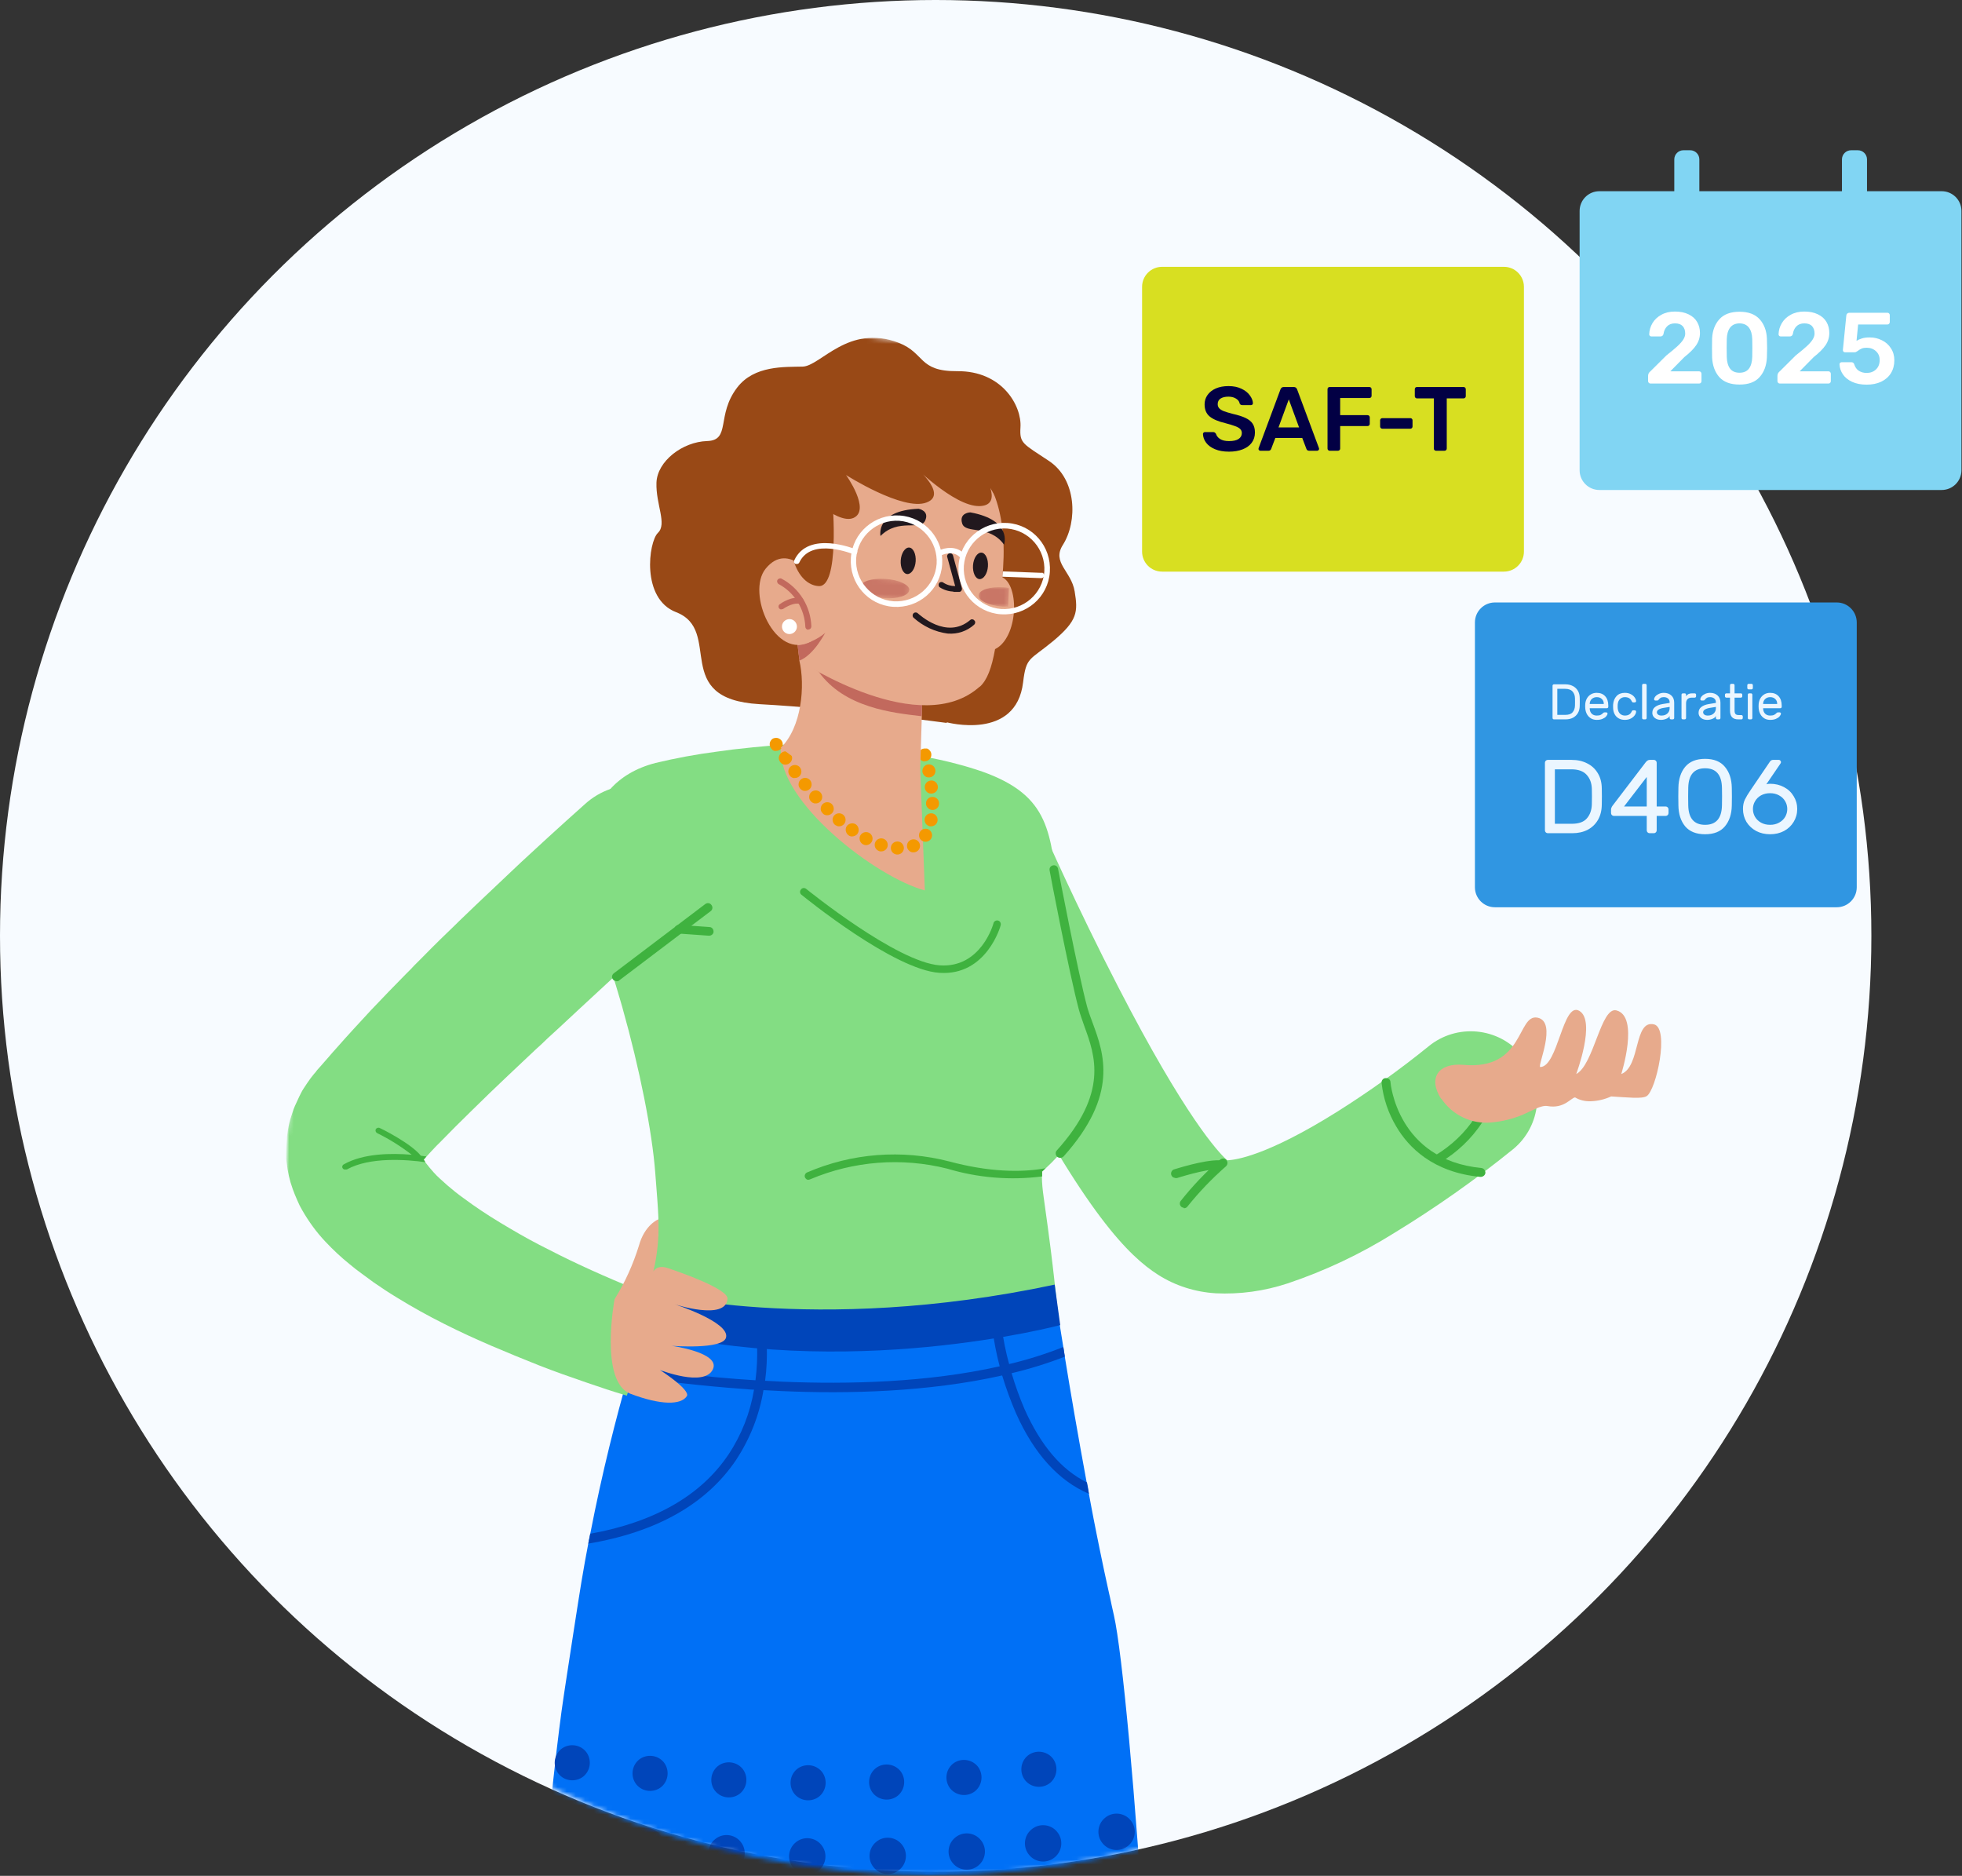 <svg width="431" height="412" viewBox="0 0 431 412" fill="none" xmlns="http://www.w3.org/2000/svg">
<rect x="0" y="0" width="431" height="412" fill="#333333" stroke="none"/>
<circle cx="205.546" cy="205.546" r="205.546" fill="#F7FBFF"/>
<mask id="mask0_0_2548" style="mask-type:luminance" maskUnits="userSpaceOnUse" x="15" y="33" width="379" height="379">
<path d="M204.22 411.8C308.707 411.8 393.41 327.096 393.41 222.609C393.41 118.122 308.707 33.419 204.22 33.419C99.733 33.419 15.029 118.122 15.029 222.609C15.029 327.096 99.733 411.8 204.22 411.8Z" fill="white"/>
</mask>
<g mask="url(#mask0_0_2548)">
<mask id="mask1_0_2548" style="mask-type:luminance" maskUnits="userSpaceOnUse" x="31" y="65" width="377" height="655">
<path d="M75.823 65.963L31.761 696.082L363.291 719.265L407.354 89.146L75.823 65.963Z" fill="white"/>
</mask>
<g mask="url(#mask1_0_2548)">
<mask id="mask2_0_2548" style="mask-type:luminance" maskUnits="userSpaceOnUse" x="31" y="65" width="377" height="655">
<path d="M75.823 65.963L31.76 696.083L363.291 719.266L407.353 89.146L75.823 65.963Z" fill="white"/>
</mask>
<g mask="url(#mask2_0_2548)">
<path d="M266.982 284.051C272.38 284.315 277.725 283.575 282.859 281.881C291.061 279.129 298.893 275.425 306.249 270.821C315.352 265.264 324.084 259.125 332.392 252.404C338.637 247.271 339.483 238.01 334.35 231.818C329.217 225.574 319.956 224.727 313.764 229.86C307.414 234.994 300.746 239.756 293.866 244.096C278.36 253.833 271.428 254.786 269.576 254.839C267.565 253.039 260.314 245.207 245.708 216.895C236.447 199.008 229.038 182.126 228.986 181.967C225.652 174.611 217.026 171.277 209.617 174.611C202.314 177.892 198.98 186.413 202.155 193.769C202.472 194.509 210.093 211.762 219.83 230.601C238.511 266.746 248.09 275.954 254.387 279.976C258.198 282.41 262.59 283.786 267.088 284.051" fill="#83DD83"/>
<path d="M325.248 258.49C325.778 258.49 326.254 258.12 326.307 257.591C326.307 257.062 325.936 256.585 325.407 256.532C306.938 254.733 305.456 237.851 305.456 237.693C305.456 237.163 304.98 236.74 304.398 236.793C303.869 236.793 303.445 237.269 303.498 237.851C303.869 241.238 304.98 244.519 306.726 247.43C309.372 251.928 314.717 257.485 325.195 258.49" fill="#3FB23F"/>
<path d="M315.776 255.474C315.934 255.474 316.146 255.474 316.305 255.368C320.062 253.145 323.29 250.076 325.672 246.424C325.936 245.948 325.831 245.366 325.354 245.101C324.878 244.837 324.296 244.942 324.031 245.419C321.809 248.806 318.845 251.61 315.352 253.727C314.876 253.992 314.717 254.574 314.982 255.05C315.141 255.315 315.458 255.527 315.776 255.527" fill="#3FB23F"/>
<path d="M316.621 241.291C319.056 244.942 323.289 246.953 327.629 246.53C330.01 246.318 332.392 245.736 334.614 244.784C336.361 244.043 338.531 242.667 339.959 242.931C343.558 243.567 345.04 241.185 345.992 241.026C347.051 241.661 348.268 241.926 349.485 241.873C351.02 241.82 352.554 241.45 353.93 240.815C357.529 241.026 360.651 241.397 361.71 240.762C363.826 239.492 366.79 225.838 363.35 224.991C358.852 223.933 360.44 234.253 356.153 235.893C356.153 235.893 360.175 223.245 355.095 221.922C351.655 221.022 350.173 233.829 346.257 235.893C346.257 235.893 350.649 224.198 346.945 222.028C343.293 219.858 342.288 234.253 338.372 234.358C337.578 234.358 342.235 224.409 337.737 223.51C333.238 222.663 334.932 235.099 321.49 233.882C316.039 233.406 313.605 236.687 316.569 241.344" fill="#E7AA8C"/>
<path d="M260.05 265.37C260.367 265.37 260.685 265.264 260.896 264.947C263.436 261.771 266.241 258.861 269.311 256.162C269.734 255.791 269.734 255.209 269.417 254.786C269.046 254.362 268.464 254.362 268.041 254.68C264.865 257.432 261.955 260.501 259.362 263.782C259.044 264.206 259.15 264.788 259.573 265.105C259.732 265.211 259.891 265.264 260.05 265.264" fill="#3FB23F"/>
<path d="M258.145 258.755C258.25 258.755 258.409 258.755 258.515 258.755C258.568 258.755 264.654 256.744 267.829 256.796C268.358 256.796 268.782 256.373 268.835 255.844C268.835 255.315 268.411 254.891 267.882 254.838C264.336 254.733 258.145 256.796 257.88 256.849C257.404 257.008 257.139 257.59 257.298 258.067C257.404 258.437 257.774 258.702 258.145 258.702" fill="#3FB23F"/>
<path d="M119.599 529.125C117.27 562.571 250.524 584.109 253.752 529.443C256.557 482.344 248.354 370.946 244.702 354.805C244.385 353.376 244.067 352.001 243.803 350.678C243.697 350.307 243.644 349.937 243.538 349.513C242.903 346.603 242.215 343.48 241.58 340.305C241.104 338.082 240.681 335.754 240.204 333.425C239.887 331.679 239.516 329.88 239.199 328.081C239.04 327.287 238.881 326.44 238.723 325.646C236.87 315.644 235.177 305.801 233.907 297.969C233.801 297.281 233.695 296.54 233.589 295.905C232.213 287.543 231.367 281.987 231.367 281.987C188.977 289.449 143.519 284.686 143.519 284.686C143.519 284.686 141.402 290.507 138.544 300.244C138.332 300.879 138.174 301.567 137.962 302.255C135.369 311.305 132.3 323.265 129.654 336.918C129.548 337.342 129.495 337.765 129.389 338.188C129.336 338.506 129.283 338.77 129.23 339.035C128.966 340.358 128.754 341.628 128.489 343.004C127.96 345.915 127.484 348.878 127.008 351.895C126.69 353.853 126.372 356.075 126.002 358.351C125.526 361.473 124.997 364.86 124.467 368.353C124.203 369.941 123.991 371.581 123.726 373.275C122.139 383.7 113.936 450.168 117.217 508.804" fill="#0070F6"/>
<path d="M165.693 308.447C166.751 310.034 166.328 312.151 164.74 313.263C164.476 313.474 164.158 313.58 163.841 313.686C164.687 312.045 165.27 310.299 165.64 308.447" fill="#0045BA"/>
<path d="M225.228 391.056C226.604 392.697 229.038 392.908 230.679 391.585C232.32 390.209 232.531 387.775 231.208 386.134C229.832 384.494 227.398 384.282 225.757 385.605C224.117 386.981 223.905 389.416 225.228 391.056Z" fill="#0045BA"/>
<path d="M208.77 392.855C210.146 394.496 212.58 394.708 214.221 393.385C215.861 392.009 216.073 389.574 214.75 387.934C213.374 386.293 210.94 386.082 209.299 387.405C207.659 388.781 207.447 391.215 208.77 392.855Z" fill="#0045BA"/>
<path d="M191.782 393.861C193.158 395.501 195.592 395.713 197.233 394.39C198.873 393.014 199.085 390.58 197.762 388.939C196.386 387.299 193.952 387.087 192.311 388.41C190.671 389.786 190.459 392.22 191.782 393.861Z" fill="#0045BA"/>
<path d="M174.531 394.019C175.906 395.659 178.341 395.871 179.981 394.548C181.622 393.172 181.834 390.738 180.511 389.097C179.135 387.457 176.7 387.245 175.06 388.568C173.419 389.944 173.208 392.378 174.531 394.019Z" fill="#0045BA"/>
<path d="M157.119 393.384C158.495 395.025 160.93 395.236 162.57 393.913C164.211 392.537 164.422 390.103 163.099 388.463C161.723 386.822 159.289 386.61 157.649 387.933C156.008 389.309 155.796 391.744 157.119 393.384Z" fill="#0045BA"/>
<path d="M139.815 391.956C141.191 393.596 143.626 393.808 145.266 392.485C146.907 391.109 147.118 388.674 145.795 387.034C144.419 385.393 141.985 385.182 140.344 386.505C138.704 387.881 138.492 390.315 139.815 391.956Z" fill="#0045BA"/>
<path d="M122.721 389.627C124.097 391.267 126.531 391.479 128.172 390.156C129.812 388.78 130.024 386.346 128.701 384.705C127.325 383.065 124.891 382.853 123.25 384.176C121.61 385.552 121.398 387.986 122.721 389.627Z" fill="#0045BA"/>
<path d="M242.216 404.868C243.592 406.562 246.132 406.826 247.826 405.397C249.519 404.021 249.784 401.481 248.355 399.788C246.979 398.094 244.439 397.83 242.745 399.259C241.052 400.635 240.787 403.175 242.216 404.868Z" fill="#0045BA"/>
<path d="M226.075 407.408C227.451 409.102 229.991 409.366 231.684 407.937C233.378 406.561 233.643 404.021 232.214 402.328C230.838 400.634 228.298 400.37 226.604 401.799C224.911 403.175 224.646 405.715 226.075 407.408Z" fill="#0045BA"/>
<path d="M209.3 409.208C210.676 410.901 213.216 411.166 214.91 409.737C216.603 408.361 216.868 405.821 215.439 404.127C214.063 402.434 211.523 402.169 209.829 403.598C208.136 404.974 207.871 407.514 209.3 409.208Z" fill="#0045BA"/>
<path d="M191.941 410.16C193.317 411.853 195.858 412.118 197.551 410.689C199.244 409.313 199.509 406.773 198.08 405.079C196.704 403.386 194.164 403.121 192.471 404.55C190.777 405.926 190.513 408.466 191.941 410.16Z" fill="#0045BA"/>
<path d="M174.266 410.266C175.642 411.96 178.182 412.224 179.876 410.795C181.569 409.419 181.834 406.879 180.405 405.186C179.029 403.492 176.489 403.228 174.795 404.657C173.102 406.032 172.837 408.573 174.266 410.266Z" fill="#0045BA"/>
<path d="M156.537 409.578C157.913 411.271 160.453 411.536 162.147 410.107C163.84 408.731 164.105 406.191 162.676 404.497C161.3 402.804 158.76 402.539 157.066 403.968C155.373 405.344 155.108 407.884 156.537 409.578Z" fill="#0045BA"/>
<path d="M138.809 407.99C140.185 409.684 142.725 409.948 144.419 408.519C146.112 407.144 146.377 404.603 144.948 402.91C143.572 401.216 141.032 400.952 139.338 402.381C137.645 403.757 137.38 406.297 138.809 407.99Z" fill="#0045BA"/>
<path d="M121.345 405.556C122.721 407.25 125.261 407.514 126.955 406.085C128.648 404.709 128.913 402.169 127.484 400.476C126.108 398.782 123.568 398.518 121.875 399.947C120.181 401.323 119.916 403.863 121.345 405.556Z" fill="#0045BA"/>
<path d="M168.022 303.314C167.916 304.002 167.863 304.637 167.705 305.378C166.805 310.828 164.741 316.015 161.725 320.619C155.215 330.303 144.314 336.495 129.232 339.035C129.39 338.294 129.496 337.606 129.655 336.865C143.785 334.325 153.998 328.451 160.031 319.455C162.889 315.168 164.794 310.299 165.641 305.219C165.747 304.531 165.852 303.843 165.958 303.155C166.593 298.181 166.435 293.1 165.482 288.126C165.376 287.544 165.694 287.014 166.276 286.908C166.805 286.803 167.334 287.12 167.493 287.649C168.551 292.783 168.763 298.075 168.075 303.261" fill="#0045BA"/>
<path d="M233.908 297.969C230.097 299.451 226.181 300.668 222.159 301.62C221.471 301.779 220.836 301.938 220.148 302.097C203.955 305.748 186.173 306.172 171.885 305.536C170.456 305.484 169.08 305.378 167.704 305.325C167.016 305.325 166.275 305.219 165.587 305.219C165.058 305.219 164.529 305.166 164 305.113C153.521 304.372 144.366 303.208 137.91 302.203C138.122 301.515 138.28 300.879 138.492 300.192C145.213 301.197 154.897 302.467 165.905 303.155C166.593 303.155 167.281 303.261 168.022 303.261C169.345 303.314 170.668 303.42 172.044 303.473C186.12 304.055 203.69 303.684 219.619 300.086C220.307 299.927 220.942 299.768 221.63 299.609C225.705 298.657 229.674 297.387 233.59 295.852C233.696 296.54 233.802 297.228 233.908 297.916" fill="#0045BA"/>
<path d="M239.2 328.081C232.585 325.276 227.134 319.296 223.165 310.352C222.001 307.653 220.995 304.901 220.148 302.097C219.937 301.409 219.778 300.774 219.619 300.139C218.878 297.387 218.349 294.582 217.979 291.777C217.926 291.195 218.296 290.719 218.878 290.613C219.46 290.56 219.937 290.93 220.043 291.513C220.413 294.264 220.942 296.963 221.683 299.609C221.842 300.244 222.054 300.932 222.212 301.567C223.006 304.266 223.959 306.912 225.07 309.506C228.616 317.444 233.167 322.841 238.776 325.593C238.935 326.387 239.094 327.234 239.2 328.028" fill="#0045BA"/>
<path d="M240.311 241.661C240.311 241.767 240.258 241.82 240.205 241.926C239.835 242.931 239.411 243.884 238.935 244.784C236.501 249.229 233.378 253.198 229.674 256.638C229.198 257.114 228.88 257.379 228.88 257.379C228.88 257.379 228.88 257.432 228.88 257.485C228.88 257.802 228.88 258.067 228.88 258.384C228.88 259.866 229.039 261.348 229.251 262.829C231.95 281.987 231.632 282.728 232.743 290.877C185.221 302.149 141.456 291.512 141.456 291.512C144.578 266.058 145.425 276.324 143.943 257.59C143.255 248.541 140.556 234.888 136.693 221.181C136.534 220.652 136.375 220.123 136.217 219.541C135.052 215.519 133.782 211.497 132.406 207.633C126.479 190.699 126.638 172.071 143.996 167.573C148.441 166.514 152.939 165.668 157.491 165.085C158.708 164.927 159.925 164.768 161.036 164.609C167.387 163.868 172.308 163.551 172.308 163.551L202.261 166.038C205.172 166.567 207.818 167.149 210.199 167.784C212.263 168.314 214.115 168.896 215.809 169.478C230.785 174.823 230.785 182.867 232.532 197.579C233.061 201.706 233.802 205.834 234.807 209.909C235.125 211.179 235.442 212.396 235.76 213.666C238.829 225.468 242.428 235.681 240.311 241.661Z" fill="#83DD83"/>
<path d="M231.685 282.146L232.902 291.036C232.902 291.036 185.75 303.631 140.186 291.724L142.25 283.68C142.25 283.68 178.5 293.47 231.685 282.146Z" fill="#0045BA"/>
<path d="M202.155 168.843L203.16 195.568C192.364 192.657 170.826 176.093 171.514 164.239L202.155 168.843Z" fill="#E7AA8C"/>
<path d="M170.403 164.927C170.298 164.927 170.192 164.927 170.139 164.927C170.033 164.927 169.98 164.874 169.874 164.821C169.768 164.821 169.715 164.715 169.663 164.662C169.61 164.609 169.504 164.556 169.451 164.451C169.186 164.186 169.08 163.763 169.08 163.392C169.08 163.022 169.292 162.651 169.557 162.387C169.61 162.334 169.715 162.281 169.768 162.228C169.874 162.228 169.927 162.122 170.033 162.122C170.139 162.122 170.192 162.122 170.298 162.069C171.091 161.963 171.832 162.545 171.938 163.286C171.991 163.763 171.832 164.239 171.462 164.556C171.197 164.821 170.774 164.927 170.403 164.927Z" fill="#F49900"/>
<path d="M197.022 187.683C196.228 187.63 195.646 186.942 195.699 186.148C195.752 185.354 196.44 184.772 197.233 184.825C198.027 184.878 198.609 185.566 198.556 186.36C198.504 187.153 197.816 187.735 197.022 187.683ZM193.476 186.995C193.37 186.995 193.264 186.995 193.159 186.942C192.524 186.73 192.1 186.148 192.153 185.46C192.206 184.666 192.894 184.084 193.688 184.137C194.482 184.19 195.064 184.878 195.011 185.672C194.958 186.465 194.27 187.048 193.476 186.995ZM200.567 187.206C200.038 187.206 199.562 186.836 199.35 186.36C199.244 186.148 199.244 185.936 199.244 185.672C199.297 184.878 199.985 184.296 200.779 184.349C201.573 184.401 202.155 185.089 202.102 185.883C202.049 186.677 201.361 187.259 200.567 187.206ZM190.195 185.619C189.983 185.619 189.825 185.566 189.613 185.46C189.084 185.195 188.819 184.666 188.819 184.084C188.872 183.29 189.56 182.708 190.354 182.761C191.148 182.814 191.73 183.502 191.677 184.296C191.624 185.089 190.936 185.672 190.142 185.619M203.213 184.878C203.002 184.878 202.737 184.772 202.578 184.666C202.102 184.401 201.838 183.872 201.89 183.343C201.943 182.549 202.631 181.967 203.425 182.02C204.219 182.073 204.801 182.761 204.748 183.555C204.695 184.349 204.007 184.931 203.213 184.878ZM187.126 183.714C186.861 183.714 186.596 183.608 186.385 183.449C185.75 182.973 185.591 182.073 186.014 181.438C186.491 180.803 187.39 180.644 188.025 181.067C188.66 181.544 188.819 182.443 188.396 183.078C188.131 183.502 187.602 183.714 187.126 183.714ZM184.268 181.491C183.95 181.491 183.686 181.332 183.421 181.173C183.051 180.856 182.892 180.432 182.892 179.956C182.945 179.162 183.633 178.58 184.427 178.633C185.221 178.686 185.803 179.374 185.75 180.168C185.697 180.962 185.009 181.544 184.215 181.491M204.431 181.491C204.378 181.491 204.325 181.491 204.272 181.491C203.531 181.332 203.055 180.697 203.108 179.956C203.161 179.162 203.849 178.58 204.642 178.633C205.436 178.686 206.018 179.374 205.965 180.168C205.912 180.962 205.224 181.544 204.431 181.491ZM181.622 179.057C181.304 179.057 180.934 178.898 180.722 178.633C180.405 178.316 180.246 177.945 180.299 177.522C180.352 176.728 181.04 176.146 181.834 176.199C182.627 176.252 183.21 176.94 183.157 177.734C183.104 178.527 182.416 179.109 181.622 179.057ZM179.082 176.463C178.711 176.463 178.341 176.252 178.129 175.987C177.865 175.723 177.706 175.299 177.759 174.929C177.812 174.135 178.5 173.553 179.293 173.606C180.087 173.659 180.669 174.347 180.616 175.14C180.564 175.934 179.876 176.516 179.082 176.463ZM204.695 177.892C203.954 177.786 203.372 177.151 203.425 176.41C203.425 175.617 204.113 174.982 204.907 175.035C205.701 175.035 206.336 175.723 206.283 176.516C206.283 177.31 205.595 177.945 204.801 177.892H204.695ZM176.753 173.712C176.383 173.712 176.012 173.5 175.748 173.182C175.536 172.918 175.377 172.547 175.43 172.177C175.483 171.383 176.171 170.801 176.965 170.854C177.759 170.907 178.341 171.595 178.288 172.389C178.235 173.182 177.547 173.764 176.753 173.712ZM204.484 174.294C203.796 174.294 203.213 173.712 203.161 173.024C203.055 172.23 203.637 171.542 204.431 171.436C205.224 171.33 205.912 171.912 206.018 172.706C206.124 173.5 205.542 174.188 204.748 174.294C204.642 174.294 204.589 174.294 204.484 174.294ZM174.531 170.907C174.107 170.907 173.737 170.695 173.472 170.325C172.996 169.69 173.102 168.79 173.737 168.314C174.372 167.837 175.271 167.943 175.748 168.578C176.224 169.213 176.118 170.113 175.483 170.589C175.219 170.801 174.848 170.907 174.531 170.854M203.954 170.748C203.319 170.748 202.79 170.219 202.631 169.584C202.631 169.478 202.631 169.319 202.631 169.213C202.684 168.42 203.372 167.837 204.166 167.89C204.96 167.943 205.542 168.631 205.489 169.425C205.436 170.219 204.748 170.801 203.954 170.748ZM172.414 167.943C171.99 167.943 171.567 167.679 171.355 167.308C170.879 166.673 171.038 165.773 171.726 165.297C172.361 164.821 173.261 164.98 173.737 165.668C174.213 166.303 174.054 167.202 173.366 167.679C173.102 167.89 172.784 167.943 172.467 167.943" fill="#F49900"/>
<path d="M203.107 167.255C202.313 167.202 201.731 166.514 201.784 165.72C201.784 165.35 201.996 164.98 202.26 164.715C202.313 164.662 202.419 164.609 202.472 164.556C202.578 164.556 202.631 164.45 202.737 164.45C202.842 164.45 202.895 164.45 203.001 164.397C203.213 164.397 203.372 164.397 203.583 164.397C203.689 164.397 203.742 164.45 203.848 164.503C203.954 164.503 204.007 164.609 204.06 164.662C204.112 164.715 204.218 164.768 204.271 164.874C204.324 164.927 204.377 165.033 204.43 165.085C204.43 165.191 204.536 165.244 204.536 165.35C204.536 165.456 204.589 165.509 204.589 165.615C204.589 165.72 204.589 165.826 204.589 165.879C204.536 166.673 203.848 167.255 203.054 167.202" fill="#F49900"/>
<path d="M228.933 257.379C228.933 257.379 228.933 257.432 228.933 257.485C228.933 257.802 228.933 258.067 228.933 258.384C221.948 259.284 214.856 258.702 208.135 256.691C198.081 254.151 187.496 254.998 177.971 259.019C177.812 259.072 177.706 259.125 177.547 259.125C177.23 259.125 177.018 258.914 176.859 258.649C176.648 258.226 176.859 257.749 177.23 257.538C187.126 253.251 198.133 252.404 208.559 255.103C217.026 257.379 224.223 257.591 229.674 256.585C229.198 257.061 228.88 257.326 228.88 257.326" fill="#3FB23F"/>
<path d="M206.335 213.667C196.333 212.979 176.912 197.209 176.065 196.521C175.694 196.256 175.642 195.727 175.959 195.356C176.224 194.986 176.753 194.933 177.123 195.25C177.335 195.409 196.969 211.338 206.441 212.026C215.544 212.661 218.243 202.871 218.243 202.765C218.348 202.342 218.825 202.077 219.248 202.183C219.671 202.289 219.936 202.765 219.83 203.189C219.83 203.294 216.761 214.408 206.335 213.667Z" fill="#3FB23F"/>
<path d="M207.923 158.629C207.923 158.629 223.217 162.81 224.752 149.844C225.44 144.182 226.128 145.135 231.42 140.742C236.712 136.297 236.818 134.392 236.077 129.894C235.336 125.395 230.997 123.596 233.484 119.68C236.765 114.494 236.5 105.286 230.467 101.264C224.646 97.4 223.958 97.4 224.17 93.855C224.487 89.198 220.201 81.418 210.252 81.524C201.679 81.577 203.266 77.555 197.392 75.28C186.385 71.046 180.246 80.413 176.33 80.519C172.414 80.625 165.693 80.201 161.936 85.123C157.279 91.209 160.613 96.712 155.321 96.871C149.976 97.03 144.366 101.264 144.207 106.026C144.048 110.789 146.589 115.076 144.525 117.034C142.461 119.045 140.82 131.481 148.494 134.445C158.972 138.467 147.171 153.549 166.857 154.66C184.585 155.613 208.029 158.788 208.029 158.788" fill="#994916"/>
<path d="M215.12 128.624C215.12 128.624 219.883 123.702 222.053 129.1C224.17 134.498 221.524 144.923 214.909 142.7L215.12 128.624Z" fill="#E7AA8C"/>
<path d="M202.578 154.607L202.155 168.843C202.155 168.843 193.106 180.856 171.514 164.239C176.118 159.741 176.912 150.638 175.589 145.029C177.071 145.717 178.5 146.563 179.823 147.516C180.405 147.834 180.987 148.151 181.569 148.416C187.073 151.168 195.381 154.607 202.578 154.554" fill="#E7AA8C"/>
<path d="M202.578 154.607L202.472 157.306C196.069 156.566 185.485 155.454 179.822 147.516C180.351 147.834 180.933 148.098 181.569 148.416C187.072 151.168 195.381 154.607 202.578 154.555" fill="#C2695D"/>
<path d="M215.226 150.797C202.26 162.44 176.488 145.664 175.641 145.135C175.482 143.97 175.324 142.859 175.218 141.748C174.212 133.016 174.53 124.178 176.17 115.552C176.276 106.873 182.045 99.253 190.406 96.765C199.032 94.278 206.335 98.512 210.78 100.258C217.501 102.851 221.206 112.006 220.359 124.654C219.3 140.16 218.454 147.939 215.226 150.85" fill="#E7AA8C"/>
<path d="M213.162 112.536C213.162 112.536 210.622 112.589 211.363 114.97C212.104 117.351 217.29 115.129 220.571 119.627C220.571 119.627 222.476 114.229 213.162 112.536Z" fill="#21181E"/>
<path d="M201.784 111.742C201.784 111.742 204.271 112.165 203.213 114.388C202.154 116.61 197.339 113.753 193.423 117.722C193.423 117.722 192.258 112.112 201.784 111.742Z" fill="#21181E"/>
<g opacity="0.8">
<mask id="mask3_0_2548" style="mask-type:luminance" maskUnits="userSpaceOnUse" x="188" y="126" width="12" height="6">
<path d="M189.126 126.78L188.83 131.003L199.6 131.756L199.895 127.533L189.126 126.78Z" fill="white"/>
</mask>
<g mask="url(#mask3_0_2548)">
<path d="M199.724 129.629C199.618 130.794 197.183 131.587 194.22 131.376C191.256 131.164 188.928 130.053 188.981 128.888C189.087 127.724 191.521 126.93 194.537 127.142C197.501 127.354 199.829 128.465 199.776 129.629" fill="#C2695D"/>
</g>
</g>
<g opacity="0.8">
<mask id="mask4_0_2548" style="mask-type:luminance" maskUnits="userSpaceOnUse" x="214" y="128" width="8" height="6">
<path d="M215.132 128.632L214.836 132.855L221.488 133.32L221.783 129.097L215.132 128.632Z" fill="white"/>
</mask>
<g mask="url(#mask4_0_2548)">
<path d="M221.524 133.228C221.101 133.228 220.678 133.228 220.201 133.228C217.238 133.016 214.909 131.905 214.962 130.741C215.068 129.576 217.502 128.782 220.466 128.994C220.889 128.994 221.26 129.047 221.63 129.153L221.471 133.281L221.524 133.228Z" fill="#C2695D"/>
</g>
</g>
<path d="M201.149 123.278C201.043 124.866 200.197 126.136 199.297 126.083C198.397 126.03 197.762 124.654 197.868 123.067C197.974 121.479 198.821 120.209 199.72 120.262C200.62 120.315 201.255 121.691 201.149 123.278Z" fill="#21181E"/>
<path d="M217.025 124.39C216.92 125.978 216.073 127.248 215.173 127.195C214.274 127.142 213.639 125.766 213.744 124.178C213.85 122.591 214.697 121.321 215.597 121.374C216.496 121.427 217.131 122.803 217.025 124.39Z" fill="#21181E"/>
<path d="M208.241 139.155C210.358 139.313 212.422 138.625 214.01 137.196C214.274 136.932 214.327 136.508 214.01 136.244C213.798 135.979 213.375 135.926 213.11 136.191C207.924 140.583 201.891 134.921 201.626 134.709C201.362 134.445 200.938 134.445 200.674 134.709C200.409 134.974 200.409 135.397 200.674 135.662C202.79 137.567 205.384 138.784 208.188 139.155" fill="#21181E"/>
<path d="M209.458 129.999C209.881 129.999 210.357 129.999 210.781 129.999C211.151 129.946 211.363 129.576 211.31 129.259C211.31 129.259 211.31 129.259 211.31 129.206L209.352 122.008C209.246 121.638 208.876 121.426 208.558 121.532C208.188 121.638 207.976 122.008 208.082 122.326L209.828 128.729C208.876 128.729 207.976 128.465 207.182 127.936C206.865 127.724 206.441 127.83 206.283 128.094C206.124 128.359 206.177 128.835 206.441 128.994C207.341 129.576 208.399 129.894 209.458 129.946" fill="#21181E"/>
<path d="M181.304 138.943C181.198 139.102 178.764 143.864 175.641 145.082C175.482 143.917 175.324 142.806 175.218 141.695C177.493 141.377 179.61 140.425 181.357 138.943" fill="#C2695D"/>
<path d="M179.187 127.565C179.187 127.565 173.366 118.516 168.18 124.919C163.893 130.211 170.244 145.293 178.235 140.848L179.187 127.512V127.565Z" fill="#E7AA8C"/>
<path d="M171.779 137.514C171.726 138.414 172.414 139.208 173.313 139.26C174.213 139.313 175.007 138.625 175.06 137.726C175.113 136.826 174.425 136.032 173.525 135.979C172.625 135.927 171.832 136.614 171.779 137.514Z" fill="white"/>
<path d="M177.546 138.255H177.599C177.97 138.255 178.234 137.938 178.234 137.567C178.076 133.175 175.588 129.153 171.672 127.089C171.355 126.93 170.931 127.089 170.773 127.407C170.614 127.724 170.773 128.148 171.09 128.306C174.53 130.159 176.753 133.757 176.911 137.673C176.911 137.991 177.176 138.308 177.546 138.308" fill="#C2695D"/>
<path d="M171.673 133.81C171.832 133.81 171.991 133.81 172.096 133.704C172.679 133.28 174.531 132.275 175.642 132.645C175.96 132.804 176.383 132.645 176.489 132.275C176.648 131.957 176.489 131.534 176.118 131.428C176.118 131.428 176.065 131.428 176.013 131.428C174.054 130.793 171.567 132.487 171.303 132.698C170.985 132.91 170.932 133.333 171.144 133.598C171.25 133.757 171.461 133.863 171.62 133.863" fill="#C2695D"/>
<path d="M175.43 106.82C175.43 106.82 183.686 115.446 187.496 113.753C191.359 112.006 185.855 104.333 185.855 104.333C185.855 104.333 198.398 112.324 203.531 110.366C208.664 108.461 200.144 101.74 200.144 101.74C200.144 101.74 209.458 111.265 215.173 111.159C220.889 111.001 215.702 103.486 215.702 103.486C215.702 103.486 220.201 113.858 223.641 113.223C227.133 112.588 223.535 97.929 212.527 92.214C201.52 86.552 172.678 85.387 175.377 106.82" fill="#994916"/>
<path d="M182.893 110.419C182.893 110.419 184.48 128.941 179.876 128.729C175.272 128.518 171.091 121.003 175.431 106.82L182.893 110.419Z" fill="#994916"/>
<path d="M228.879 125.819L220.306 125.501L220.2 126.665L228.773 126.983C229.091 126.983 229.355 126.718 229.408 126.401C229.408 126.083 229.197 125.818 228.879 125.766" fill="white"/>
<path d="M206.97 123.967C206.6 129.523 201.784 133.651 196.228 133.281C190.671 132.91 186.543 128.094 186.914 122.538C187.284 116.981 192.1 112.853 197.656 113.224C203.213 113.594 207.341 118.41 206.97 123.967ZM205.753 123.861C206.071 118.992 202.419 114.758 197.551 114.388C192.682 114.071 188.448 117.722 188.078 122.591C187.76 127.459 191.412 131.693 196.28 132.063C201.149 132.381 205.383 128.729 205.753 123.861Z" fill="white"/>
<path d="M230.626 125.607C230.256 131.164 225.44 135.292 219.883 134.921C214.327 134.551 210.199 129.735 210.569 124.178C210.94 118.622 215.755 114.494 221.312 114.864C226.869 115.235 230.997 120.051 230.626 125.607ZM229.409 125.554C229.726 120.686 226.075 116.452 221.206 116.082C216.338 115.764 212.104 119.416 211.734 124.284C211.416 129.153 215.068 133.387 219.936 133.757C224.805 134.075 229.039 130.423 229.409 125.554Z" fill="white"/>
<path d="M174.954 123.861C174.901 123.861 174.795 123.861 174.742 123.861C174.425 123.702 174.319 123.384 174.478 123.067C177.6 116.346 187.866 120.633 187.972 120.633C188.29 120.791 188.396 121.109 188.29 121.426C188.184 121.744 187.814 121.85 187.549 121.744C187.443 121.744 178.235 117.881 175.589 123.543C175.483 123.755 175.271 123.914 175.007 123.861" fill="white"/>
<path d="M211.363 122.696C211.204 122.696 211.046 122.591 210.94 122.485C209.405 120.686 206.812 121.956 206.812 121.956C206.495 122.114 206.177 121.956 206.018 121.691C205.859 121.373 206.018 121.056 206.283 120.897C207.447 120.315 210.146 119.733 211.839 121.691C212.051 121.956 211.998 122.326 211.787 122.538C211.681 122.644 211.522 122.696 211.363 122.696Z" fill="white"/>
<path d="M141.244 298.128C142.514 293.841 143.837 289.502 145.213 285.268C142.461 284.263 139.709 283.204 136.957 282.04C133.782 280.717 130.66 279.341 127.59 277.912C124.521 276.483 121.451 274.949 118.488 273.414C115.524 271.879 112.614 270.186 109.809 268.492C107.004 266.799 104.305 265 101.818 263.147C100.548 262.248 99.384 261.295 98.272 260.343C97.743 259.866 97.214 259.39 96.685 258.914C96.155 258.437 95.679 257.961 95.256 257.485C94.621 256.797 94.039 256.056 93.457 255.315C93.298 255.103 93.192 254.945 93.086 254.733L93.668 254.045L94.727 252.881C95.309 252.299 95.838 251.664 96.473 251.082C97.69 249.864 98.854 248.647 100.072 247.43L103.776 243.778C106.263 241.344 108.75 238.91 111.291 236.528L113.196 234.729L115.101 232.93L117.8 230.39L118.964 229.331L120.34 228.008L122.827 225.733L126.69 222.134C129.284 219.753 131.877 217.318 134.47 214.937L150.081 200.648L150.187 200.543C156.802 194.563 157.331 184.349 151.351 177.734C145.371 171.119 135.158 170.59 128.543 176.57L124.468 180.221L120.446 183.873C119.123 185.09 117.8 186.307 116.477 187.524C115.154 188.741 113.831 189.958 112.508 191.229C109.862 193.716 107.269 196.203 104.623 198.69L100.707 202.448L100.177 202.977L96.79 206.258C95.52 207.528 94.197 208.798 92.927 210.121L91.022 212.026L90.175 212.926L89.117 213.984C86.577 216.577 83.984 219.223 81.496 221.869L77.739 225.944C76.469 227.32 75.199 228.749 73.982 230.125C73.347 230.813 72.712 231.554 72.077 232.295L70.171 234.465L69.695 234.994L69.589 235.152H69.536C69.536 235.205 69.431 235.364 69.431 235.364L69.007 235.84C68.743 236.158 68.478 236.528 68.213 236.846C68.108 237.005 67.949 237.216 67.843 237.375L67.472 237.904C67.208 238.275 66.996 238.645 66.732 239.016C66.467 239.386 66.255 239.809 66.044 240.233L65.726 240.868C65.62 241.08 65.514 241.291 65.409 241.556C65.197 242.032 64.985 242.455 64.774 242.932C64.562 243.408 64.403 243.884 64.244 244.361C64.086 244.837 63.927 245.313 63.768 245.842C63.609 246.372 63.504 246.901 63.398 247.377C63.292 247.906 63.186 248.436 63.133 248.965L63.027 249.759C63.027 250.023 63.027 250.288 62.974 250.552C62.974 251.082 62.921 251.611 62.868 252.193C62.868 252.722 62.868 253.251 62.868 253.78C62.868 254.045 62.868 254.31 62.868 254.574L62.974 255.368C63.186 257.326 63.609 259.231 64.297 261.136C64.615 261.983 64.932 262.83 65.303 263.624C65.462 263.994 65.673 264.417 65.832 264.788L66.414 265.846C67.843 268.334 69.536 270.662 71.495 272.726C73.135 274.472 74.881 276.113 76.787 277.648C77.686 278.388 78.533 279.076 79.433 279.711C80.279 280.346 81.179 280.982 82.026 281.617C83.772 282.834 85.466 283.945 87.212 285.003C90.652 287.12 94.091 289.025 97.584 290.772C101.024 292.518 104.517 294.106 107.957 295.588C111.449 297.069 114.889 298.498 118.382 299.874C121.875 301.25 125.367 302.467 128.913 303.684C132.141 304.796 134.364 305.537 137.698 306.542C138.545 303.631 140.503 301.038 141.402 298.075" fill="#83DD83"/>
<path d="M135.422 215.519C135.634 215.519 135.898 215.519 136.057 215.307L156.114 200.119C156.537 199.802 156.643 199.219 156.273 198.743C155.955 198.32 155.373 198.214 154.897 198.584L134.84 213.773C134.417 214.09 134.311 214.672 134.628 215.096C134.787 215.307 135.052 215.466 135.316 215.466" fill="#3FB23F"/>
<path d="M149.076 205.04L155.744 205.517C156.273 205.517 156.749 205.146 156.749 204.617C156.749 204.088 156.379 203.612 155.85 203.612L149.182 203.135C148.652 203.135 148.176 203.506 148.176 204.035C148.176 204.564 148.547 205.04 149.076 205.04Z" fill="#3FB23F"/>
<path d="M75.304 256.585C75.357 256.744 75.516 256.85 75.674 256.85C75.833 256.903 76.045 256.85 76.204 256.85C81.231 254.045 89.434 254.68 93.456 255.262C93.297 255.05 93.191 254.839 93.085 254.68L93.667 253.992C93.297 253.992 92.927 253.886 92.45 253.833C90.228 251.081 83.718 247.853 83.401 247.747C83.083 247.589 82.713 247.747 82.554 248.012C82.395 248.33 82.554 248.7 82.819 248.859C85.518 250.182 88.058 251.769 90.439 253.622C85.941 253.251 79.802 253.304 75.516 255.738C75.198 255.897 75.092 256.268 75.251 256.585" fill="#3FB23F"/>
<path d="M135.051 285.268C137.327 281.616 139.073 277.7 140.343 273.625C141.613 268.968 144.63 267.804 144.63 267.804C144.789 271.667 144.418 275.531 143.519 279.288C143.519 279.288 144.207 277.647 146.8 278.547C149.446 279.447 159.977 283.098 159.818 285.268C159.448 290.19 148.123 286.432 148.123 286.432C148.123 286.432 160.294 290.348 159.501 293.735C158.918 296.487 147.541 295.587 147.541 295.587C147.541 295.587 158.389 297.069 156.59 300.774C154.685 304.743 144.947 300.879 144.947 300.879C144.947 300.879 151.774 305.272 150.875 306.648C149.604 308.606 145.212 308.659 138.491 306.119C131.612 303.473 134.998 285.374 134.998 285.374" fill="#E7AA8C"/>
<path d="M232.848 254.309C233.166 254.309 233.431 254.203 233.642 253.992C245.814 240.444 242.48 231.342 240.046 224.727C239.569 223.457 239.146 222.292 238.828 221.181C236.765 213.507 232.478 191.069 232.425 190.805C232.319 190.275 231.843 189.958 231.314 190.064C230.785 190.17 230.467 190.646 230.573 191.175C230.573 191.387 234.912 213.931 236.976 221.657C237.294 222.874 237.77 224.092 238.193 225.362C240.575 231.871 243.538 240.021 232.161 252.669C231.79 253.039 231.843 253.674 232.213 254.045C232.372 254.203 232.584 254.256 232.796 254.309" fill="#3FB23F"/>
</g>
</g>
</g>
<path d="M330.373 58.603H255.279C252.853 58.603 250.887 60.57 250.887 62.996V121.155C250.887 123.581 252.853 125.548 255.279 125.548H330.373C332.799 125.548 334.766 123.581 334.766 121.155V62.996C334.766 60.57 332.799 58.603 330.373 58.603Z" fill="#D8DF21"/>
<path d="M403.486 132.322H328.392C325.967 132.322 324 134.288 324 136.714V194.874C324 197.3 325.967 199.266 328.392 199.266H403.486C405.912 199.266 407.879 197.3 407.879 194.874V136.714C407.879 134.288 405.912 132.322 403.486 132.322Z" fill="#3096E2"/>
<path d="M351.869 176.767C351.854 178.04 351.57 179.151 351.018 180.102C350.466 181.037 349.707 181.758 348.741 182.264C347.775 182.755 346.663 183 345.406 183H340.001C339.832 183 339.687 182.939 339.564 182.816C339.441 182.693 339.38 182.548 339.38 182.379V167.521C339.38 167.352 339.441 167.207 339.564 167.084C339.687 166.961 339.832 166.9 340.001 166.9H345.268C346.541 166.9 347.668 167.153 348.649 167.659C349.646 168.15 350.428 168.87 350.995 169.821C351.562 170.756 351.854 171.86 351.869 173.133C351.884 173.593 351.892 174.199 351.892 174.95C351.892 175.701 351.884 176.307 351.869 176.767ZM341.565 168.97V180.93H345.291C346.824 180.93 347.928 180.531 348.603 179.734C349.293 178.937 349.653 177.909 349.684 176.652C349.699 176.192 349.707 175.625 349.707 174.95C349.707 174.275 349.699 173.708 349.684 173.248C349.653 172.006 349.278 170.986 348.557 170.189C347.836 169.376 346.709 168.97 345.176 168.97H341.565ZM362.368 183C362.199 183 362.053 182.939 361.931 182.816C361.808 182.693 361.747 182.548 361.747 182.379V179.205H354.525C354.356 179.205 354.21 179.144 354.088 179.021C353.965 178.898 353.904 178.753 353.904 178.584V177.756C353.904 177.649 353.934 177.526 353.996 177.388C354.057 177.235 354.134 177.097 354.226 176.974L361.494 167.452C361.77 167.084 362.069 166.9 362.391 166.9H363.311C363.479 166.9 363.625 166.961 363.748 167.084C363.87 167.207 363.932 167.352 363.932 167.521V177.135H365.91C366.078 177.135 366.224 177.196 366.347 177.319C366.469 177.442 366.531 177.587 366.531 177.756V178.584C366.531 178.753 366.469 178.898 366.347 179.021C366.224 179.144 366.078 179.205 365.91 179.205H363.932V182.379C363.932 182.548 363.87 182.693 363.748 182.816C363.625 182.939 363.479 183 363.311 183H362.368ZM361.747 170.649L356.756 177.135H361.747V170.649ZM380.431 176.905C380.4 178.806 379.894 180.34 378.913 181.505C377.947 182.655 376.498 183.23 374.566 183.23C372.634 183.23 371.177 182.655 370.196 181.505C369.23 180.34 368.732 178.806 368.701 176.905L368.678 174.95L368.701 173.018C368.732 171.117 369.23 169.583 370.196 168.418C371.177 167.253 372.634 166.67 374.566 166.67C376.498 166.67 377.947 167.253 378.913 168.418C379.894 169.583 380.4 171.117 380.431 173.018C380.446 173.478 380.454 174.122 380.454 174.95C380.454 175.793 380.446 176.445 380.431 176.905ZM374.566 181.16C376.973 181.16 378.208 179.742 378.269 176.905C378.284 176.445 378.292 175.793 378.292 174.95C378.292 174.122 378.284 173.478 378.269 173.018C378.208 170.166 376.973 168.74 374.566 168.74C372.159 168.74 370.924 170.166 370.863 173.018L370.84 174.95L370.863 176.905C370.924 179.742 372.159 181.16 374.566 181.16ZM388.016 172.259C388.246 172.182 388.522 172.144 388.844 172.144C389.979 172.144 390.998 172.389 391.903 172.88C392.808 173.355 393.513 174.022 394.019 174.881C394.54 175.724 394.801 176.66 394.801 177.687C394.801 178.714 394.54 179.657 394.019 180.516C393.513 181.359 392.808 182.026 391.903 182.517C390.998 182.992 389.979 183.23 388.844 183.23C387.709 183.23 386.69 182.992 385.785 182.517C384.88 182.026 384.167 181.359 383.646 180.516C383.14 179.657 382.887 178.714 382.887 177.687C382.887 176.89 383.025 176.2 383.301 175.617C383.592 175.019 384.014 174.321 384.566 173.524L388.752 167.36C388.767 167.329 388.806 167.276 388.867 167.199C388.944 167.107 389.028 167.038 389.12 166.992C389.227 166.931 389.342 166.9 389.465 166.9H390.776C390.914 166.9 391.021 166.954 391.098 167.061C391.19 167.153 391.236 167.268 391.236 167.406C391.236 167.483 391.198 167.582 391.121 167.705L388.016 172.259ZM388.844 181.16C389.595 181.16 390.255 180.999 390.822 180.677C391.405 180.355 391.849 179.933 392.156 179.412C392.463 178.875 392.616 178.3 392.616 177.687C392.616 177.074 392.463 176.506 392.156 175.985C391.849 175.448 391.405 175.019 390.822 174.697C390.255 174.375 389.595 174.214 388.844 174.214C388.093 174.214 387.426 174.375 386.843 174.697C386.276 175.019 385.839 175.448 385.532 175.985C385.225 176.506 385.072 177.074 385.072 177.687C385.072 178.3 385.225 178.875 385.532 179.412C385.839 179.933 386.276 180.355 386.843 180.677C387.426 180.999 388.093 181.16 388.844 181.16Z" fill="#EBF6FF"/>
<path d="M347.026 155.02C347.018 155.628 346.883 156.16 346.619 156.614C346.355 157.062 345.992 157.406 345.53 157.648C345.068 157.883 344.536 158 343.935 158H341.351C341.27 158 341.201 157.971 341.142 157.912C341.083 157.853 341.054 157.784 341.054 157.703V150.599C341.054 150.518 341.083 150.448 341.142 150.39C341.201 150.331 341.27 150.302 341.351 150.302H343.869C344.478 150.302 345.017 150.423 345.486 150.665C345.962 150.899 346.336 151.244 346.608 151.698C346.879 152.146 347.018 152.674 347.026 153.282C347.033 153.502 347.037 153.792 347.037 154.151C347.037 154.51 347.033 154.8 347.026 155.02ZM342.099 151.291V157.01H343.88C344.613 157.01 345.141 156.82 345.464 156.438C345.794 156.057 345.966 155.566 345.981 154.965C345.988 154.745 345.992 154.473 345.992 154.151C345.992 153.828 345.988 153.557 345.981 153.337C345.966 152.743 345.787 152.256 345.442 151.874C345.097 151.486 344.558 151.291 343.825 151.291H342.099ZM350.759 152.171C351.543 152.171 352.163 152.421 352.618 152.919C353.072 153.418 353.299 154.096 353.299 154.954V155.251C353.299 155.331 353.27 155.401 353.211 155.46C353.153 155.518 353.083 155.548 353.003 155.548H349.219V155.614C349.234 156.097 349.381 156.479 349.659 156.757C349.945 157.029 350.312 157.164 350.759 157.164C351.126 157.164 351.408 157.117 351.606 157.021C351.811 156.926 351.994 156.79 352.156 156.614C352.214 156.556 352.266 156.515 352.31 156.493C352.361 156.471 352.427 156.46 352.508 156.46H352.838C352.926 156.46 352.999 156.49 353.057 156.548C353.116 156.607 353.142 156.677 353.134 156.757C353.105 156.955 352.995 157.161 352.805 157.373C352.621 157.578 352.354 157.754 352.002 157.901C351.657 158.04 351.243 158.11 350.759 158.11C350.29 158.11 349.872 158.004 349.505 157.791C349.139 157.571 348.845 157.27 348.625 156.889C348.413 156.508 348.285 156.079 348.241 155.603C348.226 155.383 348.219 155.214 348.219 155.097C348.219 154.979 348.226 154.811 348.241 154.591C348.285 154.136 348.413 153.726 348.625 153.359C348.845 152.992 349.135 152.703 349.494 152.49C349.861 152.278 350.282 152.171 350.759 152.171ZM352.31 154.624V154.591C352.31 154.144 352.167 153.788 351.881 153.524C351.602 153.253 351.228 153.117 350.759 153.117C350.334 153.117 349.971 153.253 349.67 153.524C349.377 153.795 349.227 154.151 349.219 154.591V154.624H352.31ZM356.936 157.164C357.669 157.164 358.164 156.878 358.42 156.306C358.472 156.196 358.523 156.119 358.574 156.075C358.626 156.031 358.695 156.009 358.783 156.009H359.113C359.194 156.009 359.264 156.039 359.322 156.097C359.381 156.149 359.41 156.211 359.41 156.284C359.41 156.534 359.311 156.801 359.113 157.087C358.915 157.373 358.629 157.615 358.255 157.813C357.881 158.011 357.442 158.11 356.936 158.11C356.415 158.11 355.964 158 355.583 157.78C355.202 157.56 354.908 157.259 354.703 156.878C354.498 156.49 354.384 156.057 354.362 155.581C354.355 155.493 354.351 155.324 354.351 155.075C354.351 154.899 354.355 154.774 354.362 154.701C354.428 153.953 354.681 153.344 355.121 152.875C355.561 152.406 356.166 152.171 356.936 152.171C357.442 152.171 357.878 152.27 358.244 152.468C358.618 152.659 358.901 152.897 359.091 153.183C359.289 153.462 359.395 153.726 359.41 153.975C359.417 154.056 359.388 154.125 359.322 154.184C359.264 154.242 359.194 154.272 359.113 154.272H358.783C358.695 154.272 358.626 154.25 358.574 154.206C358.523 154.162 358.472 154.085 358.42 153.975C358.164 153.403 357.669 153.117 356.936 153.117C356.532 153.117 356.181 153.253 355.88 153.524C355.579 153.795 355.407 154.206 355.363 154.756C355.356 154.836 355.352 154.968 355.352 155.152C355.352 155.32 355.356 155.445 355.363 155.526C355.414 156.075 355.587 156.486 355.88 156.757C356.181 157.029 356.532 157.164 356.936 157.164ZM361.727 157.703C361.727 157.784 361.698 157.853 361.639 157.912C361.581 157.971 361.511 158 361.43 158H361.023C360.943 158 360.873 157.971 360.814 157.912C360.756 157.853 360.726 157.784 360.726 157.703V150.489C360.726 150.408 360.756 150.338 360.814 150.28C360.873 150.221 360.943 150.192 361.023 150.192H361.43C361.511 150.192 361.581 150.221 361.639 150.28C361.698 150.338 361.727 150.408 361.727 150.489V157.703ZM366.777 154.382V154.239C366.777 153.88 366.656 153.605 366.414 153.414C366.18 153.216 365.872 153.117 365.491 153.117C365.197 153.117 364.966 153.168 364.798 153.271C364.637 153.366 364.483 153.513 364.336 153.711C364.292 153.77 364.244 153.81 364.193 153.832C364.142 153.854 364.072 153.865 363.984 153.865H363.654C363.573 153.865 363.5 153.836 363.434 153.777C363.375 153.718 363.35 153.649 363.357 153.568C363.379 153.348 363.485 153.132 363.676 152.919C363.874 152.699 364.134 152.52 364.457 152.38C364.78 152.241 365.124 152.171 365.491 152.171C366.173 152.171 366.722 152.362 367.14 152.743C367.566 153.124 367.778 153.66 367.778 154.349V157.703C367.778 157.784 367.749 157.853 367.69 157.912C367.632 157.971 367.562 158 367.481 158H367.074C366.994 158 366.924 157.971 366.865 157.912C366.807 157.853 366.777 157.784 366.777 157.703V157.252C366.66 157.516 366.411 157.725 366.03 157.879C365.648 158.033 365.267 158.11 364.886 158.11C364.512 158.11 364.178 158.044 363.885 157.912C363.592 157.773 363.364 157.586 363.203 157.351C363.049 157.117 362.972 156.853 362.972 156.559C362.972 156.009 363.178 155.581 363.588 155.273C363.999 154.957 364.545 154.745 365.227 154.635L366.777 154.382ZM366.777 155.262L365.48 155.471C365.003 155.544 364.633 155.665 364.369 155.833C364.105 155.995 363.973 156.2 363.973 156.449C363.973 156.633 364.057 156.798 364.226 156.944C364.395 157.091 364.651 157.164 364.996 157.164C365.524 157.164 365.953 157.014 366.283 156.713C366.612 156.413 366.777 156.02 366.777 155.537V155.262ZM372.286 152.281C372.367 152.281 372.436 152.311 372.495 152.369C372.554 152.428 372.583 152.498 372.583 152.578V152.93C372.583 153.011 372.554 153.08 372.495 153.139C372.436 153.198 372.367 153.227 372.286 153.227H371.648C371.238 153.227 370.922 153.337 370.702 153.557C370.49 153.77 370.384 154.081 370.384 154.492V157.703C370.384 157.784 370.354 157.853 370.296 157.912C370.237 157.971 370.167 158 370.087 158H369.68C369.599 158 369.529 157.971 369.471 157.912C369.412 157.853 369.383 157.784 369.383 157.703V152.578C369.383 152.498 369.412 152.428 369.471 152.369C369.529 152.311 369.599 152.281 369.68 152.281H370.087C370.167 152.281 370.237 152.311 370.296 152.369C370.354 152.428 370.384 152.498 370.384 152.578V152.919C370.53 152.699 370.706 152.538 370.911 152.435C371.117 152.333 371.384 152.281 371.714 152.281H372.286ZM376.937 154.382V154.239C376.937 153.88 376.816 153.605 376.574 153.414C376.34 153.216 376.032 153.117 375.651 153.117C375.357 153.117 375.126 153.168 374.958 153.271C374.796 153.366 374.642 153.513 374.496 153.711C374.452 153.77 374.404 153.81 374.353 153.832C374.302 153.854 374.232 153.865 374.144 153.865H373.814C373.733 153.865 373.66 153.836 373.594 153.777C373.535 153.718 373.51 153.649 373.517 153.568C373.539 153.348 373.645 153.132 373.836 152.919C374.034 152.699 374.294 152.52 374.617 152.38C374.939 152.241 375.284 152.171 375.651 152.171C376.332 152.171 376.882 152.362 377.3 152.743C377.725 153.124 377.938 153.66 377.938 154.349V157.703C377.938 157.784 377.909 157.853 377.85 157.912C377.791 157.971 377.722 158 377.641 158H377.234C377.154 158 377.084 157.971 377.025 157.912C376.967 157.853 376.937 157.784 376.937 157.703V157.252C376.82 157.516 376.571 157.725 376.189 157.879C375.808 158.033 375.427 158.11 375.046 158.11C374.672 158.11 374.338 158.044 374.045 157.912C373.752 157.773 373.524 157.586 373.363 157.351C373.209 157.117 373.132 156.853 373.132 156.559C373.132 156.009 373.337 155.581 373.748 155.273C374.159 154.957 374.705 154.745 375.387 154.635L376.937 154.382ZM376.937 155.262L375.64 155.471C375.163 155.544 374.793 155.665 374.529 155.833C374.265 155.995 374.133 156.2 374.133 156.449C374.133 156.633 374.217 156.798 374.386 156.944C374.554 157.091 374.811 157.164 375.156 157.164C375.684 157.164 376.112 157.014 376.442 156.713C376.772 156.413 376.937 156.02 376.937 155.537V155.262ZM381.038 156.075C381.038 156.391 381.101 156.633 381.225 156.801C381.357 156.97 381.603 157.054 381.962 157.054H382.545C382.626 157.054 382.695 157.084 382.754 157.142C382.813 157.201 382.842 157.27 382.842 157.351V157.703C382.842 157.784 382.813 157.853 382.754 157.912C382.695 157.971 382.626 158 382.545 158H381.852C381.229 158 380.771 157.839 380.477 157.516C380.184 157.186 380.037 156.706 380.037 156.075V153.227H379.224C379.143 153.227 379.073 153.198 379.015 153.139C378.956 153.08 378.927 153.011 378.927 152.93V152.578C378.927 152.498 378.956 152.428 379.015 152.369C379.073 152.311 379.143 152.281 379.224 152.281H380.037V150.489C380.037 150.408 380.067 150.338 380.125 150.28C380.184 150.221 380.254 150.192 380.334 150.192H380.741C380.822 150.192 380.892 150.221 380.95 150.28C381.009 150.338 381.038 150.408 381.038 150.489V152.281H382.435C382.516 152.281 382.585 152.311 382.644 152.369C382.703 152.428 382.732 152.498 382.732 152.578V152.93C382.732 153.011 382.703 153.08 382.644 153.139C382.585 153.198 382.516 153.227 382.435 153.227H381.038V156.075ZM385.057 151.116C385.057 151.196 385.027 151.266 384.969 151.324C384.91 151.383 384.84 151.412 384.76 151.412H384.133C384.052 151.412 383.983 151.383 383.924 151.324C383.865 151.266 383.836 151.196 383.836 151.116V150.489C383.836 150.408 383.865 150.338 383.924 150.28C383.983 150.221 384.052 150.192 384.133 150.192H384.76C384.84 150.192 384.91 150.221 384.969 150.28C385.027 150.338 385.057 150.408 385.057 150.489V151.116ZM384.947 157.703C384.947 157.784 384.917 157.853 384.859 157.912C384.8 157.971 384.73 158 384.65 158H384.243C384.162 158 384.093 157.971 384.034 157.912C383.975 157.853 383.946 157.784 383.946 157.703V152.578C383.946 152.498 383.975 152.428 384.034 152.369C384.093 152.311 384.162 152.281 384.243 152.281H384.65C384.73 152.281 384.8 152.311 384.859 152.369C384.917 152.428 384.947 152.498 384.947 152.578V157.703ZM388.853 152.171C389.638 152.171 390.257 152.421 390.712 152.919C391.166 153.418 391.394 154.096 391.394 154.954V155.251C391.394 155.331 391.364 155.401 391.306 155.46C391.247 155.518 391.177 155.548 391.097 155.548H387.314V155.614C387.328 156.097 387.475 156.479 387.753 156.757C388.039 157.029 388.406 157.164 388.853 157.164C389.22 157.164 389.502 157.117 389.7 157.021C389.905 156.926 390.089 156.79 390.25 156.614C390.309 156.556 390.36 156.515 390.404 156.493C390.455 156.471 390.521 156.46 390.602 156.46H390.932C391.02 156.46 391.093 156.49 391.152 156.548C391.21 156.607 391.236 156.677 391.229 156.757C391.199 156.955 391.089 157.161 390.899 157.373C390.715 157.578 390.448 157.754 390.096 157.901C389.751 158.04 389.337 158.11 388.853 158.11C388.384 158.11 387.966 158.004 387.599 157.791C387.233 157.571 386.94 157.27 386.72 156.889C386.507 156.508 386.379 156.079 386.335 155.603C386.32 155.383 386.313 155.214 386.313 155.097C386.313 154.979 386.32 154.811 386.335 154.591C386.379 154.136 386.507 153.726 386.72 153.359C386.94 152.992 387.229 152.703 387.588 152.49C387.955 152.278 388.377 152.171 388.853 152.171ZM390.404 154.624V154.591C390.404 154.144 390.261 153.788 389.975 153.524C389.696 153.253 389.322 153.117 388.853 153.117C388.428 153.117 388.065 153.253 387.764 153.524C387.471 153.795 387.321 154.151 387.314 154.591V154.624H390.404Z" fill="#EBF6FF"/>
<path d="M426.539 41.997H351.339C348.943 41.997 347 43.939 347 46.336V103.278C347 105.675 348.943 107.618 351.339 107.618H426.539C428.936 107.618 430.879 105.675 430.879 103.278V46.336C430.879 43.939 428.936 41.997 426.539 41.997Z" fill="#81D5F3"/>
<path d="M371.29 33H369.808C368.697 33 367.797 33.9 367.797 35.011V42.896C367.797 44.007 368.697 44.907 369.808 44.907H371.29C372.4 44.907 373.301 44.007 373.301 42.896V35.011C373.301 33.9 372.4 33 371.29 33Z" fill="#81D5F3"/>
<path d="M408.122 33H406.64C405.53 33 404.629 33.9 404.629 35.011V42.896C404.629 44.007 405.53 44.907 406.64 44.907H408.122C409.233 44.907 410.133 44.007 410.133 42.896V35.011C410.133 33.9 409.233 33 408.122 33Z" fill="#81D5F3"/>
<path d="M362.576 84.24C362.428 84.24 362.302 84.188 362.199 84.084C362.095 83.981 362.043 83.855 362.043 83.707V82.552C362.043 82.137 362.228 81.789 362.599 81.508L366.064 78.065C367.115 77.236 367.922 76.562 368.484 76.044C369.062 75.511 369.491 75.022 369.773 74.578C370.054 74.134 370.195 73.697 370.195 73.268C370.195 72.572 370.01 72.024 369.639 71.624C369.269 71.224 368.707 71.024 367.951 71.024C367.211 71.024 366.626 71.246 366.197 71.691C365.782 72.12 365.523 72.683 365.419 73.379C365.375 73.556 365.286 73.69 365.153 73.778C365.034 73.853 364.901 73.889 364.753 73.889H362.754C362.621 73.889 362.51 73.845 362.421 73.756C362.332 73.667 362.288 73.556 362.288 73.423C362.317 72.549 362.554 71.735 362.998 70.98C363.457 70.21 364.109 69.595 364.953 69.136C365.797 68.663 366.789 68.426 367.929 68.426C369.114 68.426 370.121 68.633 370.95 69.047C371.779 69.447 372.401 70.003 372.816 70.713C373.23 71.424 373.437 72.231 373.437 73.134C373.437 74.126 373.156 75.03 372.593 75.844C372.046 76.644 371.187 77.502 370.017 78.421L366.93 81.552H373.215C373.378 81.552 373.512 81.604 373.615 81.708C373.719 81.811 373.771 81.945 373.771 82.108V83.707C373.771 83.87 373.719 84.003 373.615 84.106C373.512 84.195 373.378 84.24 373.215 84.24H362.576ZM382.125 84.462C380.14 84.462 378.66 83.914 377.682 82.818C376.72 81.722 376.194 80.286 376.105 78.509C376.091 78.11 376.083 77.428 376.083 76.466C376.083 75.489 376.091 74.793 376.105 74.378C376.179 72.631 376.712 71.209 377.705 70.114C378.697 69.018 380.17 68.47 382.125 68.47C384.079 68.47 385.552 69.018 386.544 70.114C387.537 71.209 388.07 72.631 388.144 74.378C388.173 75.207 388.188 75.903 388.188 76.466C388.188 77.029 388.173 77.71 388.144 78.509C388.055 80.286 387.522 81.722 386.544 82.818C385.582 83.914 384.109 84.462 382.125 84.462ZM382.125 81.863C383.043 81.863 383.731 81.567 384.19 80.975C384.649 80.368 384.893 79.509 384.923 78.398C384.938 77.969 384.945 77.31 384.945 76.421C384.945 75.533 384.938 74.889 384.923 74.489C384.893 73.408 384.649 72.564 384.19 71.957C383.731 71.35 383.043 71.039 382.125 71.024C381.206 71.039 380.518 71.35 380.059 71.957C379.6 72.564 379.356 73.408 379.326 74.489C379.311 74.889 379.304 75.533 379.304 76.421C379.304 77.31 379.311 77.969 379.326 78.398C379.356 79.509 379.6 80.368 380.059 80.975C380.518 81.567 381.206 81.863 382.125 81.863ZM390.991 84.24C390.843 84.24 390.717 84.188 390.613 84.084C390.509 83.981 390.458 83.855 390.458 83.707V82.552C390.458 82.137 390.643 81.789 391.013 81.508L394.478 78.065C395.529 77.236 396.336 76.562 396.899 76.044C397.476 75.511 397.906 75.022 398.187 74.578C398.468 74.134 398.609 73.697 398.609 73.268C398.609 72.572 398.424 72.024 398.054 71.624C397.683 71.224 397.121 71.024 396.366 71.024C395.625 71.024 395.04 71.246 394.611 71.691C394.196 72.12 393.937 72.683 393.834 73.379C393.789 73.556 393.7 73.69 393.567 73.778C393.449 73.853 393.315 73.889 393.167 73.889H391.168C391.035 73.889 390.924 73.845 390.835 73.756C390.746 73.667 390.702 73.556 390.702 73.423C390.732 72.549 390.968 71.735 391.413 70.98C391.872 70.21 392.523 69.595 393.367 69.136C394.211 68.663 395.203 68.426 396.343 68.426C397.528 68.426 398.535 68.633 399.364 69.047C400.193 69.447 400.815 70.003 401.23 70.713C401.644 71.424 401.852 72.231 401.852 73.134C401.852 74.126 401.57 75.03 401.008 75.844C400.46 76.644 399.601 77.502 398.431 78.421L395.344 81.552H401.63C401.793 81.552 401.926 81.604 402.029 81.708C402.133 81.811 402.185 81.945 402.185 82.108V83.707C402.185 83.87 402.133 84.003 402.029 84.106C401.926 84.195 401.793 84.24 401.63 84.24H390.991ZM410.05 84.484C408.821 84.484 407.755 84.277 406.852 83.862C405.963 83.448 405.29 82.9 404.831 82.219C404.372 81.537 404.127 80.805 404.098 80.02V79.975C404.098 79.857 404.142 79.761 404.231 79.686C404.335 79.598 404.446 79.553 404.564 79.553H406.674C407.015 79.553 407.229 79.701 407.318 79.998C407.525 80.649 407.866 81.13 408.34 81.441C408.829 81.752 409.399 81.908 410.05 81.908C410.879 81.908 411.56 81.656 412.094 81.152C412.641 80.649 412.915 79.953 412.915 79.065C412.915 78.265 412.641 77.621 412.094 77.132C411.56 76.629 410.879 76.377 410.05 76.377C409.606 76.377 409.243 76.436 408.962 76.555C408.68 76.673 408.407 76.836 408.14 77.043C408.11 77.058 408.044 77.103 407.94 77.177C407.836 77.251 407.74 77.303 407.651 77.332C407.577 77.362 407.496 77.377 407.407 77.377H405.319C405.186 77.377 405.068 77.332 404.964 77.243C404.875 77.14 404.831 77.021 404.831 76.888L405.586 69.314C405.601 69.122 405.667 68.974 405.786 68.87C405.919 68.751 406.074 68.692 406.252 68.692H414.603C414.766 68.692 414.892 68.744 414.981 68.848C415.085 68.936 415.136 69.062 415.136 69.225V70.736C415.136 70.884 415.085 71.01 414.981 71.113C414.892 71.217 414.766 71.269 414.603 71.269H408.184L407.829 74.867C408.17 74.645 408.562 74.467 409.006 74.334C409.45 74.186 410.028 74.112 410.739 74.112C411.701 74.112 412.59 74.319 413.404 74.734C414.233 75.133 414.892 75.718 415.381 76.488C415.884 77.243 416.136 78.124 416.136 79.131C416.136 80.212 415.884 81.16 415.381 81.974C414.877 82.774 414.167 83.396 413.248 83.84C412.33 84.269 411.264 84.484 410.05 84.484Z" fill="white"/>
<path d="M269.977 99.2C268.777 99.2 267.75 99.02 266.897 98.66C266.044 98.3 265.397 97.827 264.957 97.24C264.517 96.653 264.284 96.013 264.257 95.32C264.257 95.213 264.297 95.12 264.377 95.04C264.457 94.947 264.557 94.9 264.677 94.9H266.497C266.644 94.9 266.764 94.933 266.857 95C266.95 95.067 267.037 95.16 267.117 95.28C267.25 95.733 267.55 96.113 268.017 96.42C268.497 96.727 269.15 96.88 269.977 96.88C270.91 96.88 271.61 96.727 272.077 96.42C272.557 96.1 272.797 95.667 272.797 95.12C272.797 94.76 272.677 94.46 272.437 94.22C272.197 93.98 271.83 93.773 271.337 93.6C270.857 93.413 270.137 93.193 269.177 92.94C267.604 92.567 266.45 92.073 265.717 91.46C264.984 90.847 264.617 89.967 264.617 88.82C264.617 88.047 264.83 87.36 265.257 86.76C265.684 86.147 266.29 85.667 267.077 85.32C267.877 84.973 268.804 84.8 269.857 84.8C270.964 84.8 271.917 84.993 272.717 85.38C273.53 85.767 274.144 86.253 274.557 86.84C274.984 87.413 275.21 87.987 275.237 88.56C275.237 88.667 275.197 88.767 275.117 88.86C275.037 88.94 274.937 88.98 274.817 88.98H272.917C272.624 88.98 272.424 88.86 272.317 88.62C272.25 88.193 271.99 87.84 271.537 87.56C271.084 87.267 270.524 87.12 269.857 87.12C269.124 87.12 268.544 87.26 268.117 87.54C267.704 87.82 267.497 88.227 267.497 88.76C267.497 89.12 267.604 89.42 267.817 89.66C268.03 89.9 268.364 90.113 268.817 90.3C269.27 90.473 269.93 90.673 270.797 90.9C271.984 91.167 272.924 91.467 273.617 91.8C274.324 92.133 274.844 92.553 275.177 93.06C275.51 93.567 275.677 94.213 275.677 95C275.677 95.867 275.437 96.62 274.957 97.26C274.49 97.887 273.824 98.367 272.957 98.7C272.104 99.033 271.11 99.2 269.977 99.2ZM276.874 99C276.754 99 276.654 98.96 276.574 98.88C276.494 98.8 276.454 98.7 276.454 98.58L276.494 98.4L281.294 85.5C281.427 85.167 281.667 85 282.014 85H284.214C284.56 85 284.8 85.167 284.934 85.5L289.734 98.4L289.774 98.58C289.774 98.7 289.727 98.8 289.634 98.88C289.554 98.96 289.46 99 289.354 99H287.574C287.294 99 287.1 98.873 286.994 98.62L286.074 96.2H280.154L279.234 98.62C279.127 98.873 278.934 99 278.654 99H276.874ZM280.854 93.88H285.374L283.114 87.72L280.854 93.88ZM292.101 99C291.967 99 291.854 98.953 291.761 98.86C291.667 98.767 291.621 98.653 291.621 98.52V85.5C291.621 85.353 291.661 85.233 291.741 85.14C291.834 85.047 291.954 85 292.101 85H300.801C300.947 85 301.067 85.047 301.161 85.14C301.254 85.233 301.301 85.353 301.301 85.5V86.94C301.301 87.073 301.254 87.187 301.161 87.28C301.067 87.373 300.947 87.42 300.801 87.42H294.401V91.18H300.401C300.547 91.18 300.667 91.227 300.761 91.32C300.854 91.413 300.901 91.527 300.901 91.66V93.1C300.901 93.233 300.854 93.347 300.761 93.44C300.667 93.533 300.547 93.58 300.401 93.58H294.401V98.52C294.401 98.653 294.354 98.767 294.261 98.86C294.167 98.953 294.047 99 293.901 99H292.101ZM303.656 94.16C303.522 94.16 303.409 94.113 303.316 94.02C303.222 93.927 303.176 93.813 303.176 93.68V92.32C303.176 92.187 303.222 92.073 303.316 91.98C303.409 91.887 303.522 91.84 303.656 91.84H309.816C309.962 91.84 310.076 91.887 310.156 91.98C310.249 92.06 310.296 92.173 310.296 92.32V93.68C310.296 93.813 310.249 93.927 310.156 94.02C310.062 94.113 309.949 94.16 309.816 94.16H303.656ZM315.454 99C315.321 99 315.207 98.953 315.114 98.86C315.021 98.767 314.974 98.653 314.974 98.52V87.5H311.274C311.141 87.5 311.027 87.453 310.934 87.36C310.841 87.267 310.794 87.147 310.794 87V85.5C310.794 85.353 310.834 85.233 310.914 85.14C311.007 85.047 311.127 85 311.274 85H321.494C321.641 85 321.761 85.047 321.854 85.14C321.947 85.233 321.994 85.353 321.994 85.5V87C321.994 87.147 321.947 87.267 321.854 87.36C321.761 87.453 321.641 87.5 321.494 87.5H317.814V98.52C317.814 98.653 317.767 98.767 317.674 98.86C317.594 98.953 317.481 99 317.334 99H315.454Z" fill="#020044"/>
</svg>

